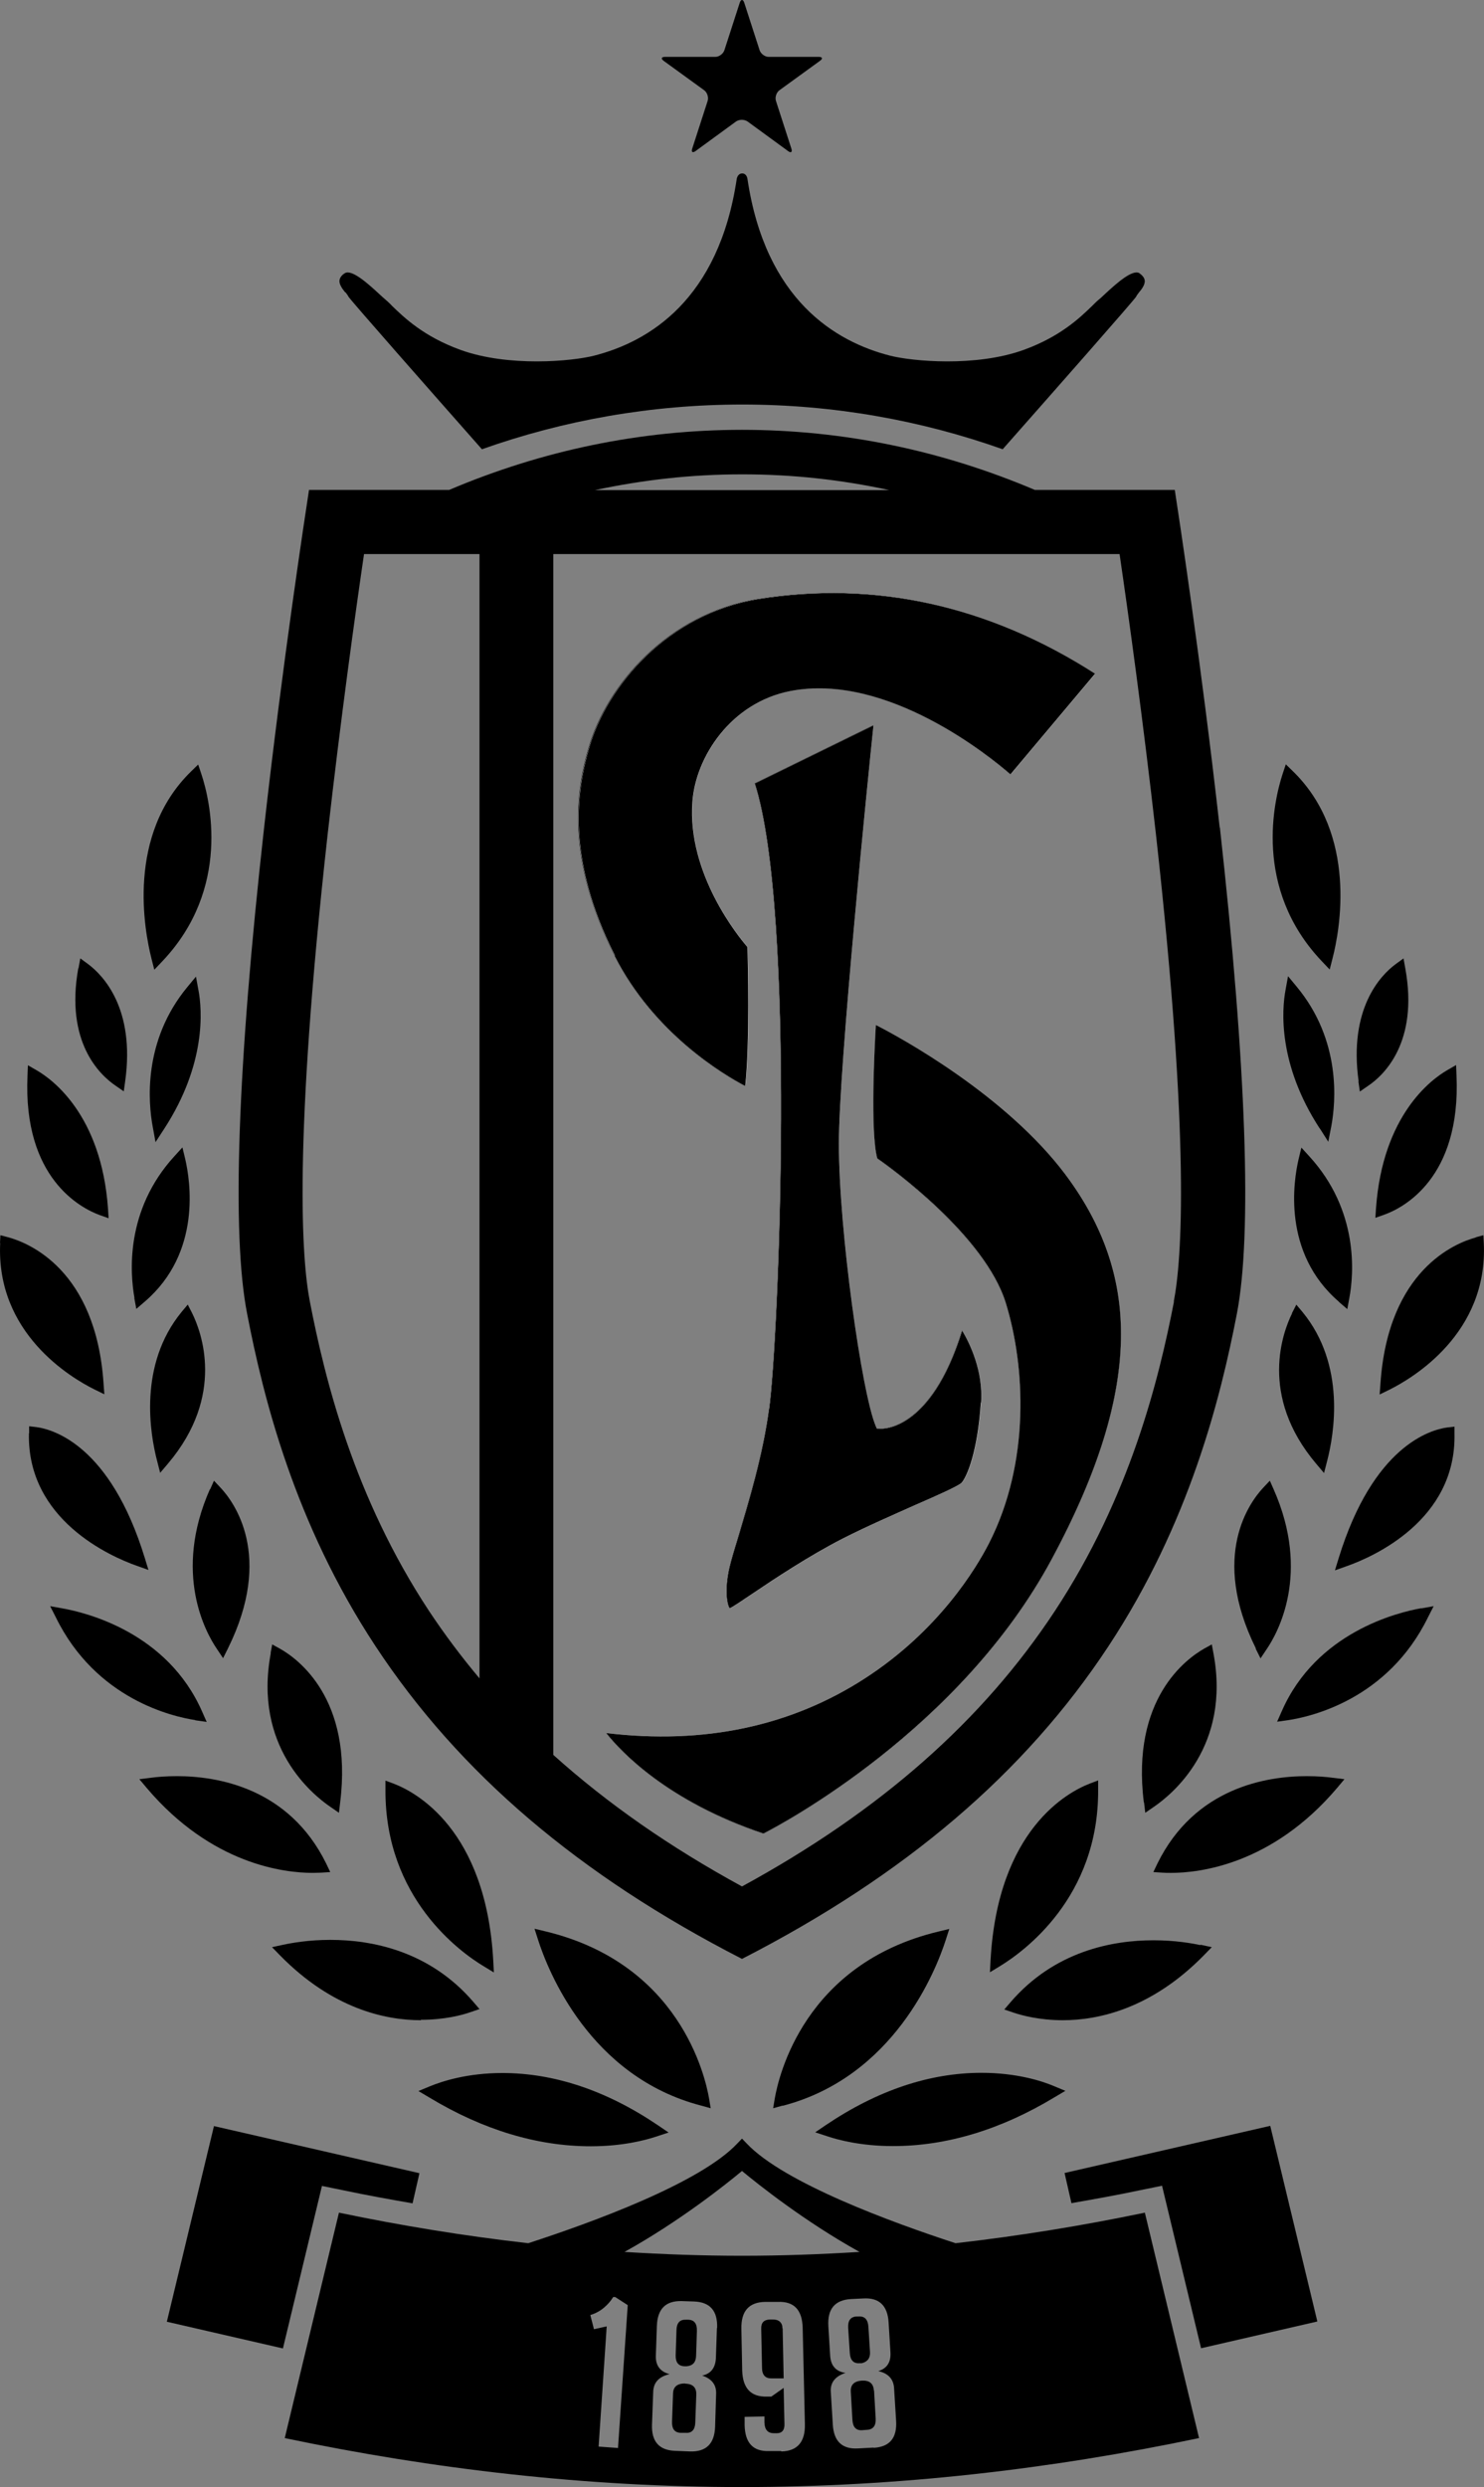 <?xml version="1.0" encoding="UTF-8"?><svg id="Layer_2" xmlns="http://www.w3.org/2000/svg" viewBox="0 0 73.38 122.9"><rect x="0" y="0" width="73.38" height="122.9" fill="#808080" stroke="none"/><defs><style>.cls-1{fill:#fff;}</style></defs><g id="Layer_1-2"><path d="M33.88,117.78c-.39,0-.59.16-.6.5l-.05,1.39c-.01.36.13.54.43.55h.26c.29.02.45-.16.46-.51l.05-1.38c.01-.35-.17-.53-.55-.54ZM34.03,114.63h-.11c-.3-.01-.45.16-.46.52l-.04,1.23c-.01.35.13.54.43.55h.11c.3-.03.45-.2.46-.51l.04-1.24c.01-.36-.13-.54-.43-.55ZM38.68,115.05c0-.29-.17-.44-.49-.43h-.11c-.3.01-.44.16-.43.46l.04,1.92c0,.36.16.53.46.53h.6s-.05-2.47-.05-2.47ZM38.68,115.05c0-.29-.17-.44-.49-.43h-.11c-.3.01-.44.16-.43.46l.04,1.92c0,.36.16.53.46.53h.6s-.05-2.47-.05-2.47ZM33.84,116.93h.11c.3-.03.45-.2.46-.51l.04-1.24c.01-.36-.13-.54-.43-.55h-.11c-.3-.01-.45.16-.46.52l-.04,1.23c-.01.35.13.54.43.55ZM33.88,117.78c-.39,0-.59.16-.6.5l-.05,1.39c-.01.36.13.54.43.55h.26c.29.02.45-.16.46-.51l.05-1.38c.01-.35-.17-.53-.55-.54ZM56.61,109.34c-3.07.64-6.2,1.15-9.36,1.51-3.13-1.02-8.49-2.98-10.33-4.93l-.23-.24-.23.24c-1.84,1.96-7.2,3.91-10.34,4.93-3.17-.36-6.29-.87-9.36-1.51l-2.68,11.14c7.36,1.54,14.92,2.42,22.61,2.42s15.25-.88,22.6-2.42l-2.68-11.14ZM36.69,107.28c.77.64,3.1,2.5,5.81,4-1.92.12-3.86.19-5.81.19s-3.89-.07-5.81-.19c2.71-1.5,5.03-3.35,5.81-4ZM30.57,120.97l-.97-.07.4-5.94-.63.14-.18-.7c.26-.08.48-.2.67-.36.19-.16.34-.33.46-.53h.1s.62.4.62.4l-.48,7.04ZM35.45,115.04l-.05,1.47c-.02.49-.24.79-.68.88.48.16.71.46.69.91l-.05,1.62c-.03.84-.44,1.24-1.23,1.22l-.75-.03c-.79-.03-1.17-.46-1.14-1.3l.06-1.63c.02-.46.29-.74.81-.86-.47-.12-.7-.43-.68-.92l.05-1.46c.03-.85.44-1.25,1.23-1.23l.61.02c.79.03,1.17.46,1.14,1.31ZM38.62,121.12h-.59c-.79.03-1.19-.4-1.21-1.28v-.41s.98-.02.98-.02v.3c.01.36.17.53.47.53h.14c.26,0,.39-.16.38-.45l-.04-1.79-.61.43h-.22c-.79.02-1.19-.41-1.22-1.28l-.04-2.07c-.02-.87.37-1.31,1.16-1.33h.65c.79-.03,1.19.39,1.22,1.26l.11,4.78c.02.88-.37,1.33-1.16,1.35ZM43.19,120.95l-.75.04c-.79.05-1.21-.34-1.26-1.18l-.1-1.62c-.03-.45.22-.77.73-.93-.48-.07-.73-.36-.76-.85l-.09-1.46c-.05-.85.32-1.29,1.11-1.34l.61-.03c.79-.05,1.21.35,1.26,1.19l.09,1.47c.03.49-.17.8-.6.93.49.11.75.39.78.84l.1,1.62c.05.84-.31,1.28-1.1,1.33ZM43.21,118.13c-.02-.35-.22-.51-.6-.49-.38.03-.56.21-.54.55l.08,1.39c.02.36.18.53.48.51l.26-.02c.29-.02.43-.21.41-.56l-.08-1.38ZM42.5,116.78h.11c.29-.07.43-.26.41-.56l-.08-1.24c-.02-.35-.18-.53-.48-.51h-.11c-.3.02-.43.21-.41.57l.08,1.23c.02.35.18.53.47.51ZM38.18,114.62h-.11c-.3.01-.44.16-.43.46l.04,1.92c0,.36.16.53.46.53h.6s-.05-2.47-.05-2.47c0-.29-.17-.44-.49-.43ZM34.03,114.63h-.11c-.3-.01-.45.16-.46.52l-.04,1.23c-.01.35.13.54.43.55h.11c.3-.03.45-.2.46-.51l.04-1.24c.01-.36-.13-.54-.43-.55ZM33.88,117.78c-.39,0-.59.16-.6.5l-.05,1.39c-.01.36.13.54.43.55h.26c.29.02.45-.16.46-.51l.05-1.38c.01-.35-.17-.53-.55-.54ZM33.88,117.78c-.39,0-.59.16-.6.5l-.05,1.39c-.01.36.13.54.43.55h.26c.29.02.45-.16.46-.51l.05-1.38c.01-.35-.17-.53-.55-.54ZM34.03,114.63h-.11c-.3-.01-.45.16-.46.52l-.04,1.23c-.01.35.13.54.43.55h.11c.3-.03.45-.2.46-.51l.04-1.24c.01-.36-.13-.54-.43-.55ZM34.03,114.63h-.11c-.3-.01-.45.16-.46.52l-.04,1.23c-.01.35.13.54.43.55h.11c.3-.03.45-.2.46-.51l.04-1.24c.01-.36-.13-.54-.43-.55ZM33.88,117.78c-.39,0-.59.16-.6.5l-.05,1.39c-.01.36.13.54.43.55h.26c.29.02.45-.16.46-.51l.05-1.38c.01-.35-.17-.53-.55-.54Z"/><path d="M10.57,105.06l10.17,2.33-.34,1.49c-1.14-.2-2.27-.4-3.4-.64l-1.08-.22-1.93,8.03-5.74-1.32,2.33-9.67Z"/><path d="M65.13,114.72l-5.74,1.32-1.93-8.03-1.08.22c-1.13.24-2.26.44-3.4.64l-.34-1.49,10.17-2.33,2.33,9.67Z"/><path d="M38.7,104.05l-.47.13.08-.48c.19-1.1,1.46-6.66,8.09-8.25l.54-.13-.17.53c-.5,1.56-2.58,6.78-8.07,8.21Z"/><path d="M52.1,103.08l.58.24-.54.32c-2.65,1.6-5.34,2.41-7.98,2.41-1.57,0-2.7-.3-3.24-.48l-.61-.2.53-.36c2.54-1.71,5.12-2.58,7.69-2.58,1.73,0,2.98.4,3.57.65Z"/><path d="M49.46,97.15l-.51.31.03-.59c.36-6.49,3.84-8.32,4.9-8.73l.42-.16v.45c.04,5.35-3.7,8.02-4.84,8.72Z"/><path d="M59.36,96.1l.56.12-.4.41c-2.59,2.64-5.22,3.2-6.96,3.2-1.17,0-2.05-.24-2.46-.38l-.44-.15.3-.35c2.18-2.54,5.05-3.07,7.08-3.07,1.06,0,1.91.15,2.32.24Z"/><path d="M56.56,89.07c-.64-5.14,2.12-7.11,2.98-7.6l.38-.21.08.43c.87,4.61-2.04,6.98-2.95,7.6l-.42.29-.06-.51Z"/><path d="M62.1,81.46c-2.28-4.6-.29-7.25.37-7.95l.32-.34.19.43c1.84,4.16.2,7.1-.35,7.9l-.3.45-.24-.48Z"/><path d="M63.88,64.9l.22-.43.31.37c2.15,2.62,1.56,6.03,1.21,7.37l-.15.58-.39-.46c-2.86-3.38-1.63-6.54-1.19-7.43Z"/><path d="M65.26,55.77c-2.08-3.19-1.88-5.87-1.69-6.87l.12-.66.43.52c2.21,2.66,1.93,5.71,1.71,6.89l-.15.77-.42-.66Z"/><path d="M65.36,47.5c-3.43-3.61-2.35-7.99-1.94-9.25l.16-.48.36.35c3.2,3.13,2.31,7.86,1.95,9.24l-.14.55-.39-.41Z"/><path d="M65.91,87.85l.57.07-.37.44c-3.21,3.78-6.8,4.19-8.2,4.19-.16,0-.3,0-.41-.01l-.47-.03.2-.42c1.85-3.76,5.41-4.32,7.38-4.32.56,0,1.01.04,1.29.08Z"/><path d="M66.21,64.33c-2.83-2.43-2.24-6.01-2-7.04l.14-.58.4.44c2.44,2.67,2.2,5.79,1.97,7l-.1.54-.42-.36Z"/><path d="M67.18,53.43c-.5-3.6,1.1-5.24,1.81-5.77l.41-.3.09.5c.66,3.65-1.06,5.27-1.83,5.79l-.42.29-.07-.5Z"/><path d="M70.28,79.48l.61-.11-.28.55c-1.99,4.06-5.79,4.91-6.9,5.08l-.56.08.23-.52c1.71-3.9,5.72-4.88,6.9-5.09Z"/><path d="M71.92,70.49v.35c.1,4.29-4.04,6.1-5.32,6.55l-.59.21.18-.59c1.71-5.57,4.55-6.36,5.37-6.47l.35-.04Z"/><path d="M68.04,59.71c.33-4.64,2.77-6.39,3.51-6.82l.45-.26.02.51c.23,5.11-2.67,6.56-3.56,6.88l-.45.16.03-.48Z"/><path d="M72.97,61.14l.38-.1.02.39c.21,4.47-3.52,6.67-4.66,7.24l-.49.24.04-.54c.38-5.62,3.71-6.95,4.72-7.22Z"/><path d="M0,61.43l.02-.39.38.1c1.01.27,4.34,1.6,4.72,7.22l.04.54-.49-.24c-1.15-.57-4.88-2.77-4.66-7.24Z"/><path d="M1.36,53.15l.02-.51.45.26c.74.43,3.18,2.18,3.51,6.82l.03.48-.45-.16c-.89-.33-3.79-1.78-3.56-6.88Z"/><path d="M3.88,47.86l.09-.5.41.3c.71.54,2.31,2.17,1.81,5.77l-.07.5-.42-.29c-.77-.53-2.48-2.14-1.83-5.79Z"/><path d="M1.44,70.83v-.35s.35.04.35.04c.83.11,3.66.89,5.37,6.47l.18.59-.59-.21c-1.27-.45-5.42-2.26-5.32-6.55Z"/><path d="M6.65,64.14c-.22-1.21-.47-4.33,1.97-7l.4-.44.14.58c.24,1.04.83,4.61-2,7.04l-.42.36-.1-.54Z"/><path d="M9.28,64.46l.22.43c.44.89,1.67,4.05-1.19,7.43l-.39.46-.15-.58c-.35-1.34-.94-4.75,1.21-7.37l.31-.37Z"/><path d="M9.81,48.91c.19,1,.39,3.67-1.69,6.87l-.43.66-.14-.77c-.22-1.18-.49-4.23,1.71-6.89l.43-.52.12.66Z"/><path d="M7.49,47.37c-.35-1.38-1.25-6.11,1.95-9.24l.36-.35.16.48c.42,1.26,1.49,5.64-1.94,9.25l-.39.41-.14-.55Z"/><path d="M9.66,85c-1.11-.17-4.91-1.02-6.9-5.08l-.28-.55.61.11c1.18.21,5.18,1.19,6.9,5.09l.23.52-.56-.08Z"/><path d="M10.39,73.6l.19-.43.32.34c.66.7,2.65,3.35.37,7.95l-.24.48-.3-.45c-.55-.8-2.19-3.74-.35-7.9Z"/><path d="M15.46,92.55c-1.4,0-4.99-.41-8.2-4.19l-.37-.44.57-.07c.28-.04.74-.08,1.29-.08,1.97,0,5.53.56,7.38,4.32l.2.42-.47.03c-.11,0-.25.01-.41.01Z"/><path d="M13.38,81.69l.08-.43.38.21c.86.48,3.62,2.45,2.98,7.6l-.06.51-.42-.29c-.91-.62-3.82-2.99-2.95-7.6Z"/><path d="M20.81,99.83c-1.75,0-4.37-.56-6.96-3.2l-.4-.41.56-.12c.42-.09,1.26-.24,2.32-.24,2.03,0,4.9.53,7.08,3.07l.3.35-.44.15c-.42.15-1.3.38-2.46.38Z"/><path d="M19.06,88.44v-.45s.43.16.43.16c1.06.41,4.54,2.24,4.9,8.73l.03.59-.51-.31c-1.15-.69-4.88-3.37-4.85-8.72Z"/><path d="M32.53,105.02l.53.36-.61.2c-.54.18-1.67.48-3.24.48-2.64,0-5.33-.81-7.98-2.41l-.54-.32.58-.24c.59-.24,1.83-.65,3.57-.65,2.57,0,5.16.87,7.69,2.58Z"/><path d="M35.14,104.18l-.47-.13c-5.5-1.43-7.57-6.64-8.07-8.21l-.17-.53.54.13c6.63,1.59,7.9,7.15,8.09,8.25l.08.48Z"/><path d="M47.57,65.75c-1.55,5.01-3.99,4.86-4.09,4.85h-.13s-.05-.12-.05-.12c-.69-1.63-1.83-9.7-1.83-13.98,0-3.82,1.45-18.19,1.71-20.66l-5.86,2.87c2.05,6.38,1.18,27.54.71,30.92-.31,2.31-1.01,4.58-1.5,6.24-.21.69-.37,1.22-.46,1.6-.25,1.1-.11,1.83.01,1.99.15-.07.59-.37,1.06-.68,1.14-.77,2.86-1.91,4.52-2.76,1.2-.61,2.54-1.2,3.61-1.67,1.06-.46,2.16-.94,2.28-1.1.26-.3.77-1.52.94-3.95.11-1.56-.56-2.93-.93-3.55ZM37.5,29.61c-4.5.72-7.49,4.3-8.37,7.32-.62,2.11-1.16,5.49,1.27,10.29,1.96,3.89,5.47,5.93,6.44,6.44.23-2.06.13-6.27.11-6.86-.4-.46-2.98-3.6-2.72-7.18.16-2.22,1.92-4.89,4.84-5.47,4.77-.94,9.91,3.25,10.89,4.11l4.17-4.96c-5.25-3.37-10.85-4.61-16.65-3.69ZM52.69,58.06c-2.94-3.92-8.13-6.76-9.38-7.4-.07,1.16-.28,5.3.07,6.59.61.42,5.34,3.82,6.36,7.16.95,3.09,1.22,7.84-.84,11.87-.62,1.21-2.45,4.29-6.12,6.66-3.68,2.38-7.98,3.29-12.8,2.71.72.91,3.02,3.37,7.77,4.96.89-.45,9.73-5.15,14.25-13.55,2.31-4.29,3.43-7.93,3.43-11.13,0-2.83-.9-5.4-2.74-7.86ZM52.69,58.06c-2.94-3.92-8.13-6.76-9.38-7.4-.07,1.16-.28,5.3.07,6.59.61.42,5.34,3.82,6.36,7.16.95,3.09,1.22,7.84-.84,11.87-.62,1.21-2.45,4.29-6.12,6.66-3.68,2.38-7.98,3.29-12.8,2.71.72.91,3.02,3.37,7.77,4.96.89-.45,9.73-5.15,14.25-13.55,2.31-4.29,3.43-7.93,3.43-11.13,0-2.83-.9-5.4-2.74-7.86ZM37.5,29.61c-4.5.72-7.49,4.3-8.37,7.32-.62,2.11-1.16,5.49,1.27,10.29,1.96,3.89,5.47,5.93,6.44,6.44.23-2.06.13-6.27.11-6.86-.4-.46-2.98-3.6-2.72-7.18.16-2.22,1.92-4.89,4.84-5.47,4.77-.94,9.91,3.25,10.89,4.11l4.17-4.96c-5.25-3.37-10.85-4.61-16.65-3.69ZM47.57,65.75c-1.55,5.01-3.99,4.86-4.09,4.85h-.13s-.05-.12-.05-.12c-.69-1.63-1.83-9.7-1.83-13.98,0-3.82,1.45-18.19,1.71-20.66l-5.86,2.87c2.05,6.38,1.18,27.54.71,30.92-.31,2.31-1.01,4.58-1.5,6.24-.21.69-.37,1.22-.46,1.6-.25,1.1-.11,1.83.01,1.99.15-.07.59-.37,1.06-.68,1.14-.77,2.86-1.91,4.52-2.76,1.2-.61,2.54-1.2,3.61-1.67,1.06-.46,2.16-.94,2.28-1.1.26-.3.77-1.52.94-3.95.11-1.56-.56-2.93-.93-3.55ZM47.57,65.75c-1.55,5.01-3.99,4.86-4.09,4.85h-.13s-.05-.12-.05-.12c-.69-1.63-1.83-9.7-1.83-13.98,0-3.82,1.45-18.19,1.71-20.66l-5.86,2.87c2.05,6.38,1.18,27.54.71,30.92-.31,2.31-1.01,4.58-1.5,6.24-.21.69-.37,1.22-.46,1.6-.25,1.1-.11,1.83.01,1.99.15-.07.59-.37,1.06-.68,1.14-.77,2.86-1.91,4.52-2.76,1.2-.61,2.54-1.2,3.61-1.67,1.06-.46,2.16-.94,2.28-1.1.26-.3.77-1.52.94-3.95.11-1.56-.56-2.93-.93-3.55ZM37.5,29.61c-4.5.72-7.49,4.3-8.37,7.32-.62,2.11-1.16,5.49,1.27,10.29,1.96,3.89,5.47,5.93,6.44,6.44.23-2.06.13-6.27.11-6.86-.4-.46-2.98-3.6-2.72-7.18.16-2.22,1.92-4.89,4.84-5.47,4.77-.94,9.91,3.25,10.89,4.11l4.17-4.96c-5.25-3.37-10.85-4.61-16.65-3.69ZM52.69,58.06c-2.94-3.92-8.13-6.76-9.38-7.4-.07,1.16-.28,5.3.07,6.59.61.42,5.34,3.82,6.36,7.16.95,3.09,1.22,7.84-.84,11.87-.62,1.21-2.45,4.29-6.12,6.66-3.68,2.38-7.98,3.29-12.8,2.71.72.91,3.02,3.37,7.77,4.96.89-.45,9.73-5.15,14.25-13.55,2.31-4.29,3.43-7.93,3.43-11.13,0-2.83-.9-5.4-2.74-7.86ZM52.69,58.06c-2.94-3.92-8.13-6.76-9.38-7.4-.07,1.16-.28,5.3.07,6.59.61.42,5.34,3.82,6.36,7.16.95,3.09,1.22,7.84-.84,11.87-.62,1.21-2.45,4.29-6.12,6.66-3.68,2.38-7.98,3.29-12.8,2.71.72.91,3.02,3.37,7.77,4.96.89-.45,9.73-5.15,14.25-13.55,2.31-4.29,3.43-7.93,3.43-11.13,0-2.83-.9-5.4-2.74-7.86ZM36.84,53.65c.23-2.06.13-6.27.11-6.86-.4-.46-2.98-3.6-2.72-7.18.16-2.22,1.92-4.89,4.84-5.47,4.77-.94,9.91,3.25,10.89,4.11l4.17-4.96c-5.25-3.37-10.85-4.61-16.65-3.69-4.5.72-7.49,4.3-8.37,7.32-.62,2.11-1.16,5.49,1.27,10.29,1.96,3.89,5.47,5.93,6.44,6.44ZM36.54,75.87c-.21.69-.37,1.22-.46,1.6-.25,1.1-.11,1.83.01,1.99.15-.07.59-.37,1.06-.68,1.14-.77,2.86-1.91,4.52-2.76,1.2-.61,2.54-1.2,3.61-1.67,1.06-.46,2.16-.94,2.28-1.1.26-.3.77-1.52.94-3.95.11-1.56-.56-2.93-.93-3.55-1.55,5.01-3.99,4.86-4.09,4.85h-.13s-.05-.12-.05-.12c-.69-1.63-1.83-9.7-1.83-13.98,0-3.82,1.45-18.19,1.71-20.66l-5.86,2.87c2.05,6.38,1.18,27.54.71,30.92-.31,2.31-1.01,4.58-1.5,6.24ZM60.31,40.89c-.92-8.21-2.04-15.5-2.22-16.68h-6.92c-4.59-1.95-9.47-2.97-14.48-2.97s-9.89,1.02-14.48,2.97h-6.93c-.18,1.18-1.3,8.47-2.22,16.68-1.32,11.8-1.61,20.11-.84,24.03.8,4.14,2.34,10.35,6.35,16.43,4.13,6.27,10.06,11.32,18.12,15.45,8.06-4.13,13.99-9.18,18.12-15.45,4.01-6.08,5.55-12.29,6.35-16.43.76-3.92.47-12.23-.84-24.03ZM36.69,23.44c2.5,0,4.88.26,7.29.78h-14.57c2.4-.51,4.78-.78,7.29-.78ZM23.72,82.95c-.9-1.07-1.74-2.19-2.51-3.35-3.71-5.63-5.14-11.42-5.89-15.29-.4-2.06-.82-7.8.88-23.07.64-5.67,1.36-10.86,1.8-13.86h5.71v55.57ZM58.05,64.32c-.75,3.87-2.18,9.66-5.89,15.29-3.57,5.42-8.64,9.89-15.47,13.61-3.58-1.95-6.67-4.11-9.33-6.5V27.38h28c.44,3,1.16,8.19,1.8,13.86,1.7,15.27,1.28,21.01.88,23.08ZM43.31,50.66c-.07,1.16-.28,5.3.07,6.59.61.42,5.34,3.82,6.36,7.16.95,3.09,1.22,7.84-.84,11.87-.62,1.21-2.45,4.29-6.12,6.66-3.68,2.38-7.98,3.29-12.8,2.71.72.91,3.02,3.37,7.77,4.96.89-.45,9.73-5.15,14.25-13.55,2.31-4.29,3.43-7.93,3.43-11.13,0-2.83-.9-5.4-2.74-7.86-2.94-3.92-8.13-6.76-9.38-7.4ZM36.84,53.65c.23-2.06.13-6.27.11-6.86-.4-.46-2.98-3.6-2.72-7.18.16-2.22,1.92-4.89,4.84-5.47,4.77-.94,9.91,3.25,10.89,4.11l4.17-4.96c-5.25-3.37-10.85-4.61-16.65-3.69-4.5.72-7.49,4.3-8.37,7.32-.62,2.11-1.16,5.49,1.27,10.29,1.96,3.89,5.47,5.93,6.44,6.44ZM36.54,75.87c-.21.69-.37,1.22-.46,1.6-.25,1.1-.11,1.83.01,1.99.15-.07.59-.37,1.06-.68,1.14-.77,2.86-1.91,4.52-2.76,1.2-.61,2.54-1.2,3.61-1.67,1.06-.46,2.16-.94,2.28-1.1.26-.3.77-1.52.94-3.95.11-1.56-.56-2.93-.93-3.55-1.55,5.01-3.99,4.86-4.09,4.85h-.13s-.05-.12-.05-.12c-.69-1.63-1.83-9.7-1.83-13.98,0-3.82,1.45-18.19,1.71-20.66l-5.86,2.87c2.05,6.38,1.18,27.54.71,30.92-.31,2.31-1.01,4.58-1.5,6.24ZM47.57,65.75c-1.55,5.01-3.99,4.86-4.09,4.85h-.13s-.05-.12-.05-.12c-.69-1.63-1.83-9.7-1.83-13.98,0-3.82,1.45-18.19,1.71-20.66l-5.86,2.87c2.05,6.38,1.18,27.54.71,30.92-.31,2.31-1.01,4.58-1.5,6.24-.21.69-.37,1.22-.46,1.6-.25,1.1-.11,1.83.01,1.99.15-.07.59-.37,1.06-.68,1.14-.77,2.86-1.91,4.52-2.76,1.2-.61,2.54-1.2,3.61-1.67,1.06-.46,2.16-.94,2.28-1.1.26-.3.77-1.52.94-3.95.11-1.56-.56-2.93-.93-3.55ZM37.5,29.61c-4.5.72-7.49,4.3-8.37,7.32-.62,2.11-1.16,5.49,1.27,10.29,1.96,3.89,5.47,5.93,6.44,6.44.23-2.06.13-6.27.11-6.86-.4-.46-2.98-3.6-2.72-7.18.16-2.22,1.92-4.89,4.84-5.47,4.77-.94,9.91,3.25,10.89,4.11l4.17-4.96c-5.25-3.37-10.85-4.61-16.65-3.69ZM52.69,58.06c-2.94-3.92-8.13-6.76-9.38-7.4-.07,1.16-.28,5.3.07,6.59.61.42,5.34,3.82,6.36,7.16.95,3.09,1.22,7.84-.84,11.87-.62,1.21-2.45,4.29-6.12,6.66-3.68,2.38-7.98,3.29-12.8,2.71.72.91,3.02,3.37,7.77,4.96.89-.45,9.73-5.15,14.25-13.55,2.31-4.29,3.43-7.93,3.43-11.13,0-2.83-.9-5.4-2.74-7.86ZM52.69,58.06c-2.94-3.92-8.13-6.76-9.38-7.4-.07,1.16-.28,5.3.07,6.59.61.42,5.34,3.82,6.36,7.16.95,3.09,1.22,7.84-.84,11.87-.62,1.21-2.45,4.29-6.12,6.66-3.68,2.38-7.98,3.29-12.8,2.71.72.91,3.02,3.37,7.77,4.96.89-.45,9.73-5.15,14.25-13.55,2.31-4.29,3.43-7.93,3.43-11.13,0-2.83-.9-5.4-2.74-7.86ZM37.5,29.61c-4.5.72-7.49,4.3-8.37,7.32-.62,2.11-1.16,5.49,1.27,10.29,1.96,3.89,5.47,5.93,6.44,6.44.23-2.06.13-6.27.11-6.86-.4-.46-2.98-3.6-2.72-7.18.16-2.22,1.92-4.89,4.84-5.47,4.77-.94,9.91,3.25,10.89,4.11l4.17-4.96c-5.25-3.37-10.85-4.61-16.65-3.69ZM47.57,65.75c-1.55,5.01-3.99,4.86-4.09,4.85h-.13s-.05-.12-.05-.12c-.69-1.63-1.83-9.7-1.83-13.98,0-3.82,1.45-18.19,1.71-20.66l-5.86,2.87c2.05,6.38,1.18,27.54.71,30.92-.31,2.31-1.01,4.58-1.5,6.24-.21.69-.37,1.22-.46,1.6-.25,1.1-.11,1.83.01,1.99.15-.07.59-.37,1.06-.68,1.14-.77,2.86-1.91,4.52-2.76,1.2-.61,2.54-1.2,3.61-1.67,1.06-.46,2.16-.94,2.28-1.1.26-.3.77-1.52.94-3.95.11-1.56-.56-2.93-.93-3.55ZM47.57,65.75c-1.55,5.01-3.99,4.86-4.09,4.85h-.13s-.05-.12-.05-.12c-.69-1.63-1.83-9.7-1.83-13.98,0-3.82,1.45-18.19,1.71-20.66l-5.86,2.87c2.05,6.38,1.18,27.54.71,30.92-.31,2.31-1.01,4.58-1.5,6.24-.21.69-.37,1.22-.46,1.6-.25,1.1-.11,1.83.01,1.99.15-.07.59-.37,1.06-.68,1.14-.77,2.86-1.91,4.52-2.76,1.2-.61,2.54-1.2,3.61-1.67,1.06-.46,2.16-.94,2.28-1.1.26-.3.77-1.52.94-3.95.11-1.56-.56-2.93-.93-3.55ZM37.5,29.61c-4.5.72-7.49,4.3-8.37,7.32-.62,2.11-1.16,5.49,1.27,10.29,1.96,3.89,5.47,5.93,6.44,6.44.23-2.06.13-6.27.11-6.86-.4-.46-2.98-3.6-2.72-7.18.16-2.22,1.92-4.89,4.84-5.47,4.77-.94,9.91,3.25,10.89,4.11l4.17-4.96c-5.25-3.37-10.85-4.61-16.65-3.69ZM52.69,58.06c-2.94-3.92-8.13-6.76-9.38-7.4-.07,1.16-.28,5.3.07,6.59.61.42,5.34,3.82,6.36,7.16.95,3.09,1.22,7.84-.84,11.87-.62,1.21-2.45,4.29-6.12,6.66-3.68,2.38-7.98,3.29-12.8,2.71.72.91,3.02,3.37,7.77,4.96.89-.45,9.73-5.15,14.25-13.55,2.31-4.29,3.43-7.93,3.43-11.13,0-2.83-.9-5.4-2.74-7.86ZM52.69,58.06c-2.94-3.92-8.13-6.76-9.38-7.4-.07,1.16-.28,5.3.07,6.59.61.42,5.34,3.82,6.36,7.16.95,3.09,1.22,7.84-.84,11.87-.62,1.21-2.45,4.29-6.12,6.66-3.68,2.38-7.98,3.29-12.8,2.71.72.91,3.02,3.37,7.77,4.96.89-.45,9.73-5.15,14.25-13.55,2.31-4.29,3.43-7.93,3.43-11.13,0-2.83-.9-5.4-2.74-7.86ZM37.5,29.61c-4.5.72-7.49,4.3-8.37,7.32-.62,2.11-1.16,5.49,1.27,10.29,1.96,3.89,5.47,5.93,6.44,6.44.23-2.06.13-6.27.11-6.86-.4-.46-2.98-3.6-2.72-7.18.16-2.22,1.92-4.89,4.84-5.47,4.77-.94,9.91,3.25,10.89,4.11l4.17-4.96c-5.25-3.37-10.85-4.61-16.65-3.69ZM47.57,65.75c-1.55,5.01-3.99,4.86-4.09,4.85h-.13s-.05-.12-.05-.12c-.69-1.63-1.83-9.7-1.83-13.98,0-3.82,1.45-18.19,1.71-20.66l-5.86,2.87c2.05,6.38,1.18,27.54.71,30.92-.31,2.31-1.01,4.58-1.5,6.24-.21.69-.37,1.22-.46,1.6-.25,1.1-.11,1.83.01,1.99.15-.07.59-.37,1.06-.68,1.14-.77,2.86-1.91,4.52-2.76,1.2-.61,2.54-1.2,3.61-1.67,1.06-.46,2.16-.94,2.28-1.1.26-.3.77-1.52.94-3.95.11-1.56-.56-2.93-.93-3.55Z"/><path class="cls-1" d="M38.04,69.64c.47-3.39,1.34-24.54-.71-30.92l5.86-2.87c-.26,2.47-1.71,16.84-1.71,20.66,0,4.28,1.13,12.35,1.83,13.98l.05.11h.13c.1.02,2.54.17,4.09-4.84.37.62,1.04,1.99.93,3.55-.16,2.43-.68,3.64-.94,3.95-.12.15-1.22.64-2.28,1.1-1.07.48-2.41,1.06-3.61,1.67-1.66.85-3.38,1.99-4.52,2.76-.46.31-.9.61-1.06.68-.12-.16-.27-.89-.01-1.99.08-.37.24-.91.46-1.6.5-1.66,1.19-3.92,1.5-6.24Z"/><path class="cls-1" d="M30.4,47.22c-2.43-4.8-1.89-8.17-1.27-10.29.88-3.02,3.87-6.6,8.37-7.32,5.79-.92,11.4.32,16.65,3.69l-4.17,4.96c-.99-.86-6.12-5.04-10.89-4.11-2.93.57-4.68,3.25-4.84,5.47-.27,3.58,2.32,6.72,2.72,7.18.02.59.12,4.8-.11,6.86-.97-.51-4.48-2.55-6.44-6.44Z"/><path class="cls-1" d="M55.43,65.92c0,3.2-1.12,6.84-3.43,11.13-4.52,8.41-13.36,13.1-14.25,13.55-4.75-1.59-7.05-4.05-7.77-4.96,4.82.58,9.13-.33,12.8-2.71,3.66-2.37,5.5-5.45,6.12-6.66,2.06-4.03,1.79-8.78.84-11.87-1.02-3.34-5.74-6.74-6.36-7.16-.35-1.28-.14-5.43-.07-6.59,1.26.64,6.44,3.48,9.38,7.4,1.84,2.46,2.74,5.03,2.74,7.86Z"/><path d="M48.5,69.31c-.16,2.43-.68,3.64-.94,3.95-.12.15-1.22.64-2.28,1.1-1.07.48-2.41,1.06-3.61,1.67-1.66.85-3.38,1.99-4.52,2.76-.46.31-.9.61-1.06.68-.12-.16-.27-.89-.01-1.99.08-.37.24-.91.46-1.6.5-1.66,1.19-3.92,1.5-6.24.47-3.39,1.34-24.54-.71-30.92l5.86-2.87c-.26,2.47-1.71,16.84-1.71,20.66,0,4.28,1.13,12.35,1.83,13.98l.05.11h.13c.1.02,2.54.17,4.09-4.84.37.62,1.04,1.99.93,3.55Z"/><path d="M54.14,33.3l-4.17,4.96c-.99-.86-6.12-5.04-10.89-4.11-2.93.57-4.68,3.25-4.84,5.47-.27,3.58,2.32,6.72,2.72,7.18.02.59.12,4.8-.11,6.86-.97-.51-4.48-2.55-6.44-6.44-2.43-4.8-1.89-8.17-1.27-10.29.88-3.02,3.87-6.6,8.37-7.32,5.79-.92,11.4.32,16.65,3.69Z"/><path d="M55.43,65.92c0,3.2-1.12,6.84-3.43,11.13-4.52,8.41-13.36,13.1-14.25,13.55-4.75-1.59-7.05-4.05-7.77-4.96,4.82.58,9.13-.33,12.8-2.71,3.66-2.37,5.5-5.45,6.12-6.66,2.06-4.03,1.79-8.78.84-11.87-1.02-3.34-5.74-6.74-6.36-7.16-.35-1.28-.14-5.43-.07-6.59,1.26.64,6.44,3.48,9.38,7.4,1.84,2.46,2.74,5.03,2.74,7.86Z"/><path d="M17.07,14.45c-.13-.16-.32-.41-.28-.61.02-.12.1-.24.26-.34.34-.21,1.15.52,1.67,1,.13.12.26.24.38.34.08.07.19.17.29.28.59.57,1.56,1.51,3.38,2.17,2.38.86,5.52.56,6.59.29,2.73-.69,6.18-2.77,7.07-8.74,0,0,.04-.27.27-.27s.26.27.26.27c.89,5.97,4.34,8.05,7.07,8.74,1.07.27,4.21.57,6.59-.29,1.82-.66,2.79-1.6,3.38-2.17.11-.11.21-.21.29-.28.13-.1.25-.22.38-.34.52-.48,1.33-1.21,1.67-1,.15.11.24.22.26.34.04.2-.14.45-.28.61-.06.08-.11.14-.14.21-.16.24-3.94,4.53-6.6,7.54-4.03-1.43-8.36-2.21-12.87-2.21s-8.85.78-12.88,2.21c-2.66-3.01-6.44-7.3-6.6-7.54-.03-.07-.08-.12-.14-.21Z"/><path d="M32.9,2.81h2.47c.19,0,.39-.15.45-.33l.76-2.35c.03-.09.07-.13.11-.13.04,0,.08.04.11.13l.76,2.35c.06.18.26.33.45.33h2.47c.19,0,.22.09.06.2l-2,1.45c-.15.11-.23.35-.17.53l.76,2.35c.06.18-.02.24-.17.12l-2-1.46c-.08-.05-.18-.08-.28-.08s-.2.03-.28.08l-2,1.46c-.15.11-.23.06-.17-.12l.76-2.35c.06-.18-.02-.42-.17-.53l-2-1.45c-.15-.11-.12-.2.07-.2Z"/></g></svg>